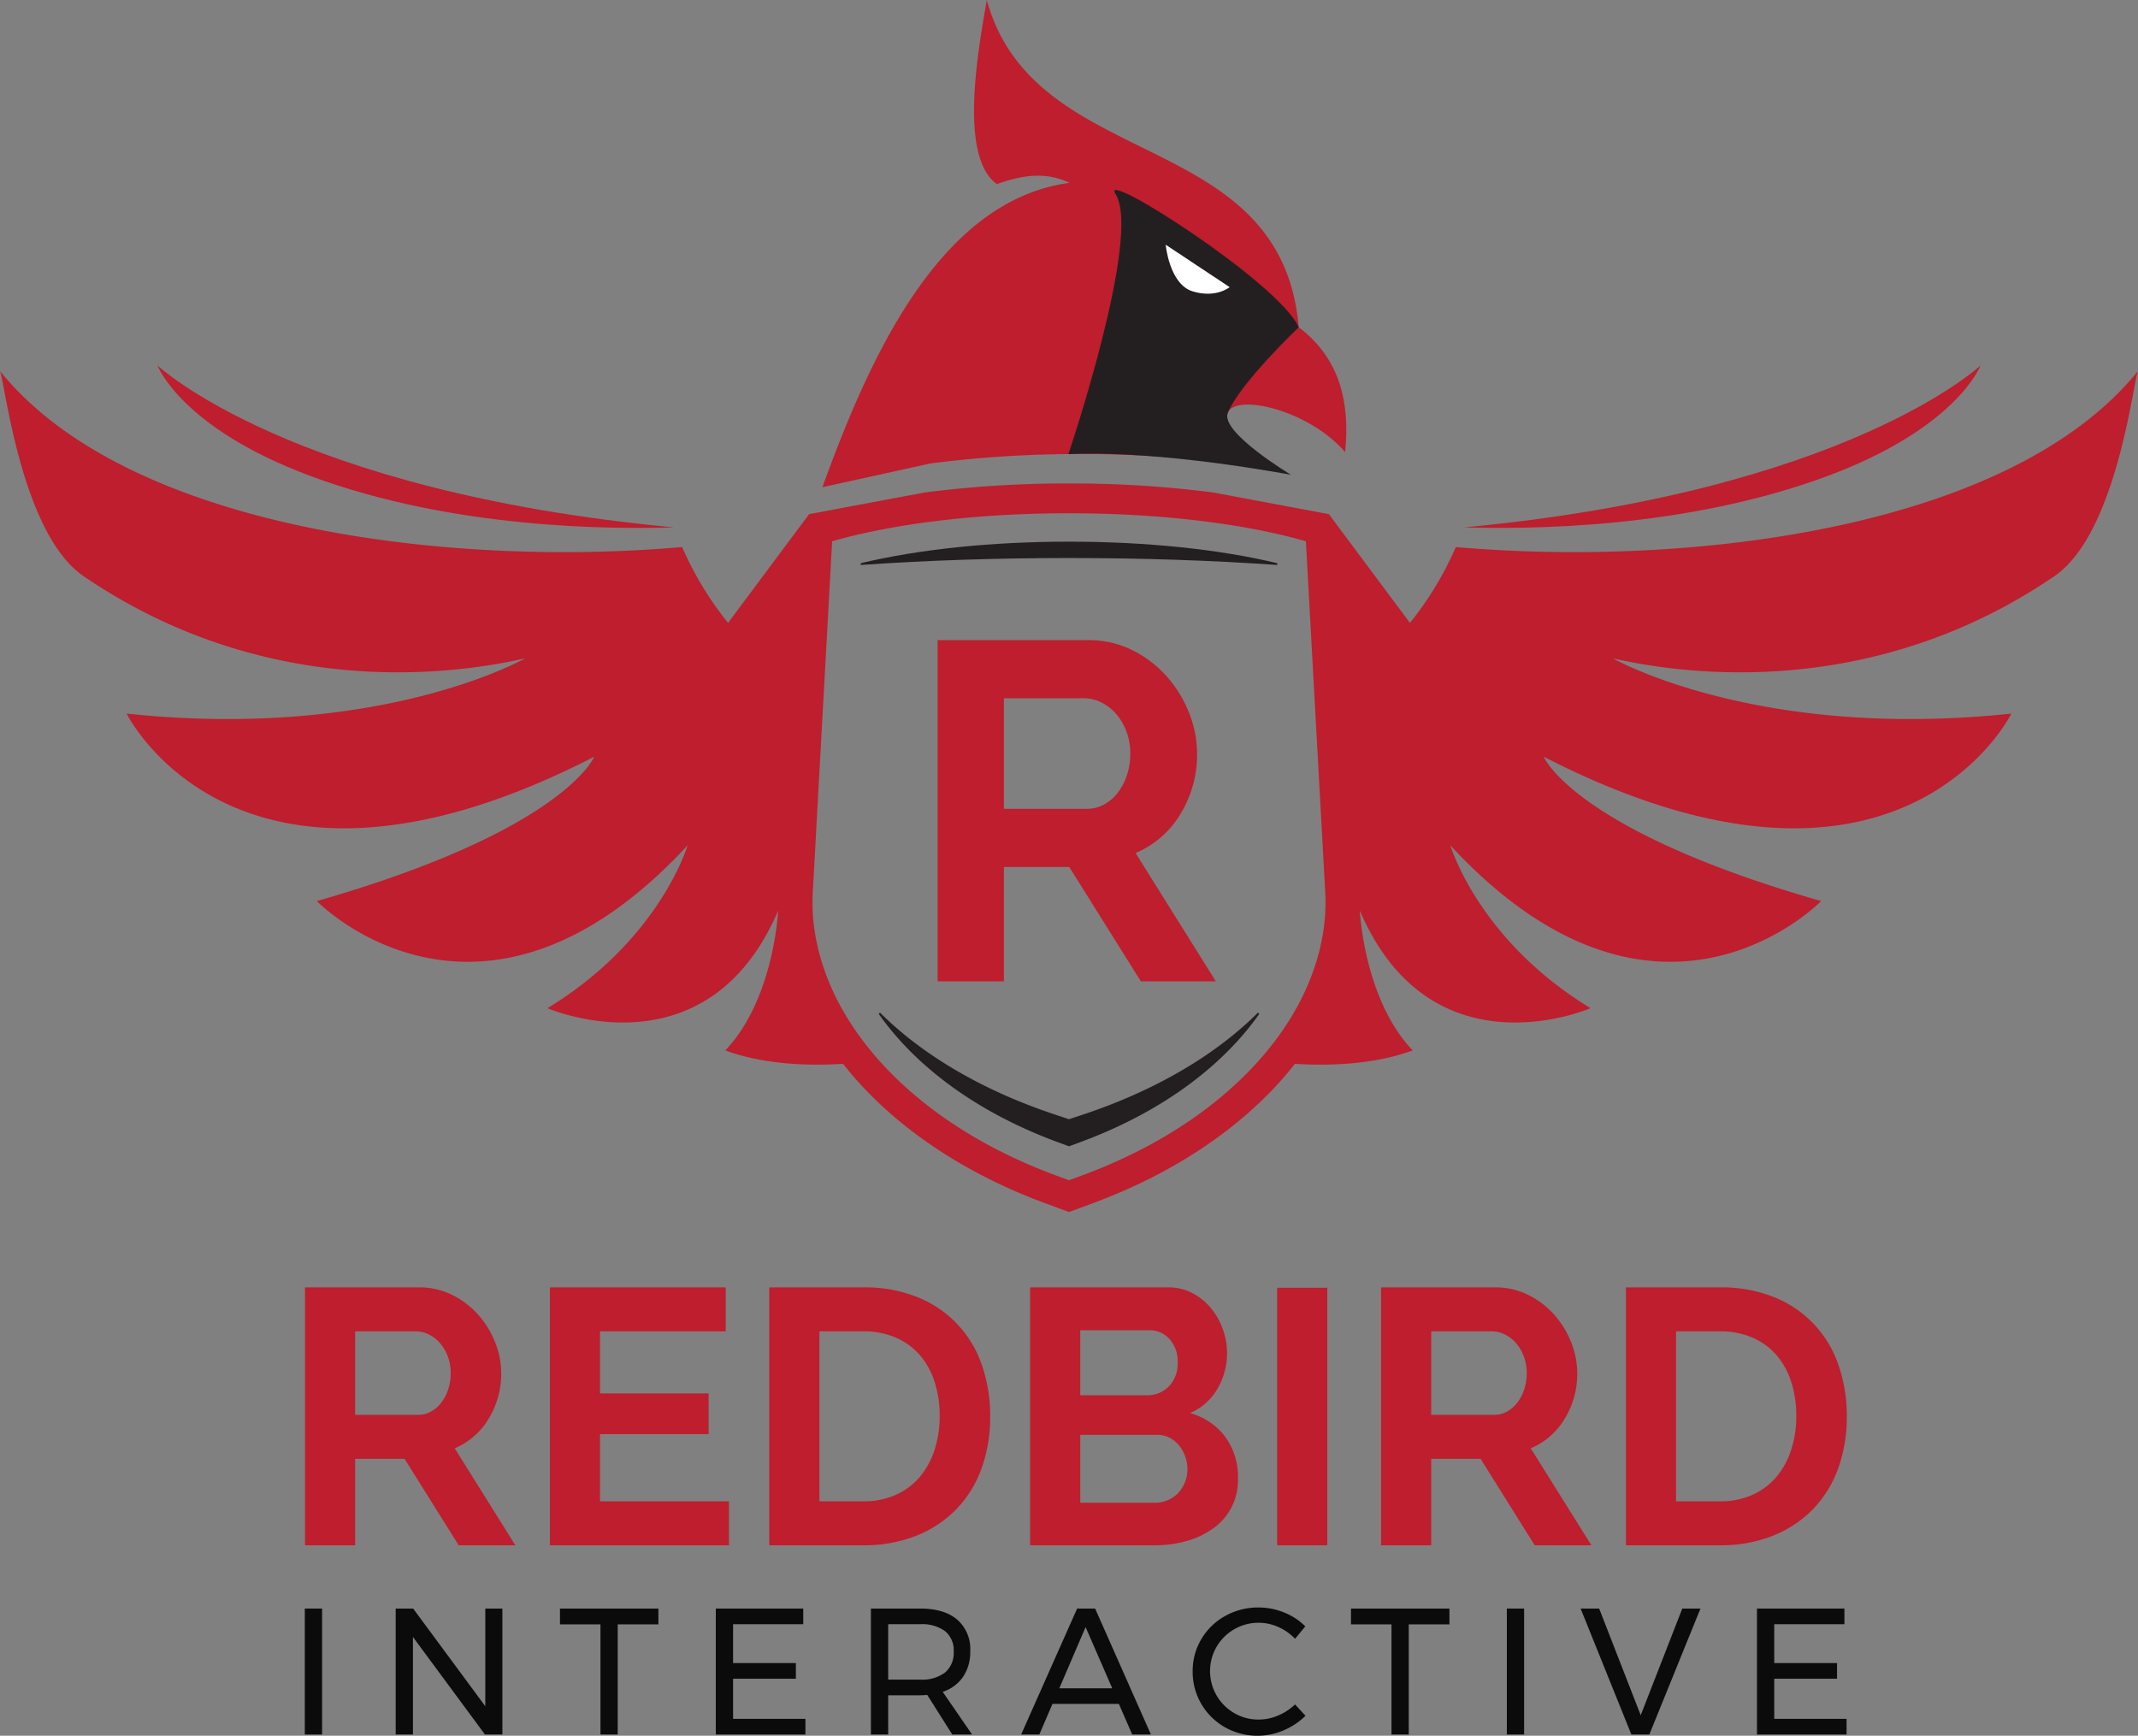 <svg xmlns="http://www.w3.org/2000/svg" viewBox="0 0 447.274 363.133"><rect x="0" y="0" width="447.274" height="363.133" fill="#808080" stroke="none"/><defs><style>.cls-1{fill:#be1e2d;}.cls-2{fill:#231f20;}.cls-3{fill:#fff;}.cls-4{fill:#0b0b0b;}</style></defs><title>redbird-interactive</title><g id="Layer_2" data-name="Layer 2"><g id="Logo"><path class="cls-1" d="M225.985,94.992a242.141,242.141,0,0,1,31.261,1.952l9.19,1.721c-24.819-18.925,3.894-17.069,14.959-4.072,1.148-11.311-1.637-20.039-9.697-26.129C267.99,26.189,216.484,36.579,206.435,0c-1.671,9.884-6.021,32.691,2.118,38.513,6.932-2.483,11.152-2.117,15.209-.262-27.304,3.662-41.99,36.862-51.709,63.669l22.671-4.976A242.142,242.142,0,0,1,225.985,94.992Z"></path><path class="cls-2" d="M271.697,68.464S259.353,80.188,256.853,86.406c-1.615,4.016,13.231,12.929,13.231,12.929s-27.339-5.236-46.569-4.331c0,0,15.466-45.771,9.841-54.449C229.788,35.05,267.575,59.14,271.697,68.464Z"></path><path class="cls-1" d="M63.812,323.288v-53.96H87.675a15.329,15.329,0,0,1,6.878,1.558,17.81,17.81,0,0,1,5.434,4.104,19.397,19.397,0,0,1,3.572,5.776,17.392,17.392,0,0,1,1.292,6.498,17.942,17.942,0,0,1-2.622,9.538,15.048,15.048,0,0,1-7.106,6.194l12.692,20.292H95.96L84.636,305.2H74.299v18.088Zm10.488-27.284h13.148a5.553,5.553,0,0,0,2.698-.684,6.889,6.889,0,0,0,2.166-1.862,9.283,9.283,0,0,0,1.444-2.774,10.767,10.767,0,0,0,.532-3.42,9.758,9.758,0,0,0-.608-3.496,9.149,9.149,0,0,0-1.634-2.774A7.412,7.412,0,0,0,89.69,279.17a6.134,6.134,0,0,0-2.698-.646H74.299Z"></path><path class="cls-1" d="M152.503,314.092v9.196H115.035v-53.96h36.784v9.196H125.523V291.52h22.724v8.512H125.523v14.06Z"></path><path class="cls-1" d="M160.939,323.288v-53.96h19.608a29.305,29.305,0,0,1,11.59,2.128,23.298,23.298,0,0,1,13.338,14.326,32.178,32.178,0,0,1,1.672,10.45,31.597,31.597,0,0,1-1.862,11.134,23.783,23.783,0,0,1-5.358,8.512,24.13,24.13,0,0,1-8.398,5.472,29.649,29.649,0,0,1-10.982,1.938Zm35.644-27.056a22.979,22.979,0,0,0-1.064-7.144,16.009,16.009,0,0,0-3.116-5.624,13.889,13.889,0,0,0-5.054-3.648,17.066,17.066,0,0,0-6.802-1.292h-9.12v35.568h9.12a16.42,16.42,0,0,0,6.878-1.368,14.087,14.087,0,0,0,5.016-3.762,16.763,16.763,0,0,0,3.078-5.662A22.715,22.715,0,0,0,196.583,296.232Z"></path><path class="cls-1" d="M258.977,309.38a12.236,12.236,0,0,1-5.13,10.336,17.599,17.599,0,0,1-5.548,2.66,24.114,24.114,0,0,1-6.726.912H215.506v-53.96h28.879a10.661,10.661,0,0,1,5.092,1.216,12.705,12.705,0,0,1,3.876,3.154,14.465,14.465,0,0,1,2.471,4.408,14.872,14.872,0,0,1,.874,4.978,14.692,14.692,0,0,1-1.977,7.41,12.034,12.034,0,0,1-5.775,5.13,13.881,13.881,0,0,1,7.334,4.902A14.174,14.174,0,0,1,258.977,309.38Zm-32.983-31.084V291.9h13.983a6.225,6.225,0,0,0,4.522-1.824,6.701,6.701,0,0,0,1.862-5.016,6.931,6.931,0,0,0-1.711-4.94,5.553,5.553,0,0,0-4.218-1.824Zm22.42,29.108a7.916,7.916,0,0,0-.494-2.774,7.753,7.753,0,0,0-1.33-2.318,6.228,6.228,0,0,0-1.976-1.558,5.537,5.537,0,0,0-2.509-.57H225.993V314.396h15.58a6.828,6.828,0,0,0,2.697-.532,6.446,6.446,0,0,0,2.166-1.482,7.217,7.217,0,0,0,1.977-4.978Z"></path><path class="cls-1" d="M267.185,323.288V269.404H277.673v53.884Z"></path><path class="cls-1" d="M288.92,323.288v-53.96h23.864a15.329,15.329,0,0,1,6.878,1.558,17.804,17.804,0,0,1,5.434,4.104,19.387,19.387,0,0,1,3.572,5.776,17.382,17.382,0,0,1,1.292,6.498,17.942,17.942,0,0,1-2.622,9.538,15.047,15.047,0,0,1-7.106,6.194l12.692,20.292H321.068L309.744,305.2H299.408v18.088Zm10.488-27.284h13.148a5.553,5.553,0,0,0,2.698-.684,6.895,6.895,0,0,0,2.166-1.862,9.284,9.284,0,0,0,1.444-2.774,10.781,10.781,0,0,0,.531-3.42,9.769,9.769,0,0,0-.607-3.496,9.158,9.158,0,0,0-1.634-2.774,7.419,7.419,0,0,0-2.356-1.824,6.133,6.133,0,0,0-2.698-.646H299.408Z"></path><path class="cls-1" d="M340.144,323.288v-53.96h19.608a29.31,29.31,0,0,1,11.59,2.128A23.303,23.303,0,0,1,384.68,285.782a32.191,32.191,0,0,1,1.672,10.45,31.585,31.585,0,0,1-1.862,11.134,23.795,23.795,0,0,1-5.357,8.512,24.126,24.126,0,0,1-8.398,5.472,29.647,29.647,0,0,1-10.981,1.938Zm35.644-27.056a22.976,22.976,0,0,0-1.063-7.144,15.998,15.998,0,0,0-3.116-5.624,13.892,13.892,0,0,0-5.054-3.648,17.066,17.066,0,0,0-6.802-1.292h-9.12v35.568h9.12a16.423,16.423,0,0,0,6.878-1.368,14.081,14.081,0,0,0,5.016-3.762,16.752,16.752,0,0,0,3.078-5.662A22.712,22.712,0,0,0,375.787,296.232Z"></path><path class="cls-1" d="M196.143,205.301V133.923H227.711a20.271,20.271,0,0,1,9.098,2.061,23.568,23.568,0,0,1,7.188,5.429,25.638,25.638,0,0,1,4.725,7.64,23.004,23.004,0,0,1,1.709,8.596,23.747,23.747,0,0,1-3.467,12.617,19.907,19.907,0,0,1-9.4,8.193l16.789,26.842H238.668l-14.979-23.927H210.017v23.927ZM210.017,169.21h17.392a7.331,7.331,0,0,0,3.568-.905,9.075,9.075,0,0,0,2.865-2.463,12.249,12.249,0,0,0,1.91-3.669,14.229,14.229,0,0,0,.705-4.524,12.918,12.918,0,0,0-.805-4.625,12.076,12.076,0,0,0-2.162-3.67,9.787,9.787,0,0,0-3.115-2.413,8.111,8.111,0,0,0-3.57-.855H210.017Z"></path><path class="cls-1" d="M382.282,99.598C409.469,89.501,414.333,76.45,414.333,76.45s-27.896,26.361-108.035,33.884C319.217,110.712,352.293,110.736,382.282,99.598Z"></path><path class="cls-2" d="M223.637,113.32h-.015c-16.119,0-31.362,1.589-43.545,4.502v.374c13.524-.948,28.278-1.452,43.545-1.452h.03c15.267,0,30.021.504,43.545,1.452v-.374c-12.183-2.914-27.426-4.502-43.545-4.502Z"></path><path class="cls-1" d="M304.571,114.45a69.968,69.968,0,0,1-9.605,15.867L278.005,107.564l-24.241-4.541a233.252,233.252,0,0,0-30.112-1.88h-.03a233.252,233.252,0,0,0-30.112,1.88l-24.241,4.541-16.961,22.753a69.972,69.972,0,0,1-9.605-15.867C93.922,118.723,26.78,110.745,0,77.631c1.054,2.431,4.452,34.025,17.51,42.928,34.816,23.738,71.518,21.887,92.355,17.172,0,0-30.098,17.221-83.369,11.559,0,0,23.253,47.361,97.824,9.016,0,0-6.205,15.375-58.037,30.206,0,0,34.148,35.231,77.566-11.654,0,0-5.798,19.779-29.318,34.059,0,0,33.283,14.545,48.259-20.399,0,0-.832,18.512-11.056,29.235,6.63,2.471,15.418,3.411,24.639,2.805.869,1.107,1.772,2.203,2.725,3.279,9.696,10.95,23.348,19.892,39.481,25.861l2.879,1.065,2.164.801.015-.005.015.005,2.164-.801,2.879-1.065c16.133-5.969,29.785-14.912,39.481-25.861.953-1.077,1.856-2.172,2.724-3.279,9.221.606,18.01-.335,24.639-2.805-10.224-10.723-11.056-29.235-11.056-29.235,14.976,34.944,48.259,20.399,48.259,20.399-23.52-14.28-29.318-34.059-29.318-34.059,43.418,46.886,77.566,11.654,77.566,11.654-51.832-14.831-58.037-30.206-58.037-30.206,74.57,38.345,97.824-9.016,97.824-9.016-53.271,5.662-83.369-11.559-83.369-11.559,20.837,4.715,57.54,6.566,92.355-17.172,13.058-8.903,16.456-40.498,17.509-42.928C420.495,110.745,353.353,118.723,304.571,114.45Zm-27.412,77.76c-.939,10.289-5.61,20.412-13.651,29.493-9.017,10.183-21.803,18.533-36.976,24.147l-2.879,1.065-.015-.005-.015.005-2.879-1.065c-15.174-5.614-27.959-13.964-36.976-24.147-8.041-9.082-12.713-19.204-13.651-29.493a43.19,43.19,0,0,1-.042-6.304l4.008-72.67c13.21-3.776,30.804-5.855,49.541-5.855l.015,0,.015,0c18.737,0,36.331,2.08,49.541,5.855l4.008,72.67A43.162,43.162,0,0,1,277.159,192.209Z"></path><path class="cls-2" d="M226.533,233.189l-2.881.957-.015-.005-.015.005-2.881-.957c-14.988-4.978-27.64-12.353-36.641-21.341l-.264.276a57.451,57.451,0,0,0,3.995,5.048c8.097,9.145,19.579,16.643,33.205,21.684l2.586.957.015-.005.015.005,2.586-.957c13.626-5.042,25.108-12.54,33.205-21.684a57.451,57.451,0,0,0,3.995-5.048l-.264-.276C254.173,220.836,241.52,228.211,226.533,233.189Z"></path><path class="cls-1" d="M64.993,99.598C37.805,89.501,32.942,76.45,32.942,76.45s27.896,26.361,108.035,33.884C128.057,110.712,94.982,110.736,64.993,99.598Z"></path><path class="cls-3" d="M243.865,51.197l13.381,8.879s-2.876,2.376-7.754.875S243.865,51.197,243.865,51.197Z"></path><path class="cls-4" d="M63.767,336.525H67.381V362.87H63.767Z"></path><path class="cls-4" d="M101.525,336.525h3.577V362.87H101.45L86.392,342.472V362.87H82.778V336.525h3.652l15.095,20.436Z"></path><path class="cls-4" d="M117.148,336.525H137.739v3.312h-8.507V362.87h-3.614V339.837h-8.47Z"></path><path class="cls-4" d="M149.747,336.525h18.295v3.274H153.361v8.13h13.138v3.274h-13.138v8.393h15.133v3.274H149.747Z"></path><path class="cls-4" d="M199.213,362.87l-5.233-8.28q-.903.076-1.468.075H185.811V362.87h-3.614V336.525h10.315q5.006,0,7.736,2.314a8.138,8.138,0,0,1,2.73,6.567,9.338,9.338,0,0,1-1.487,5.382,8.324,8.324,0,0,1-4.273,3.161l6.136,8.919Zm-6.701-11.479a7.985,7.985,0,0,0,5.195-1.487,5.347,5.347,0,0,0,1.807-4.384,5.15,5.15,0,0,0-1.807-4.272,8.139,8.139,0,0,0-5.195-1.449H185.811v11.592Z"></path><path class="cls-4" d="M236.858,362.87l-2.786-6.398H220.18l-2.748,6.398h-3.802l11.708-26.344h3.765l11.67,26.344Zm-15.246-9.672h11.067l-5.571-12.796Z"></path><path class="cls-4" d="M267.425,340.383a10.147,10.147,0,0,0-12.912,4.14,10.146,10.146,0,0,0,3.689,13.868,10.016,10.016,0,0,0,5.12,1.355,10.326,10.326,0,0,0,4.066-.847,11.773,11.773,0,0,0,3.538-2.314l2.184,2.371a14.694,14.694,0,0,1-4.63,3.067,13.839,13.839,0,0,1-12.235-.677,13.296,13.296,0,0,1-6.739-11.686,12.96,12.96,0,0,1,1.826-6.755,13.19,13.19,0,0,1,4.988-4.836,14.025,14.025,0,0,1,6.965-1.769,14.18,14.18,0,0,1,5.326,1.035,13.176,13.176,0,0,1,4.461,2.917l-2.145,2.597A10.895,10.895,0,0,0,267.425,340.383Z"></path><path class="cls-4" d="M282.633,336.525h20.591v3.312h-8.508V362.87h-3.614V339.837h-8.47Z"></path><path class="cls-4" d="M315.234,336.525h3.614V362.87h-3.614Z"></path><path class="cls-4" d="M330.668,336.525h3.878l8.695,22.318,8.696-22.318h3.802L345.048,362.87H341.284Z"></path><path class="cls-4" d="M367.56,336.525h18.295v3.274h-14.681v8.13h13.138v3.274h-13.138v8.393h15.133v3.274H367.56Z"></path></g></g></svg>